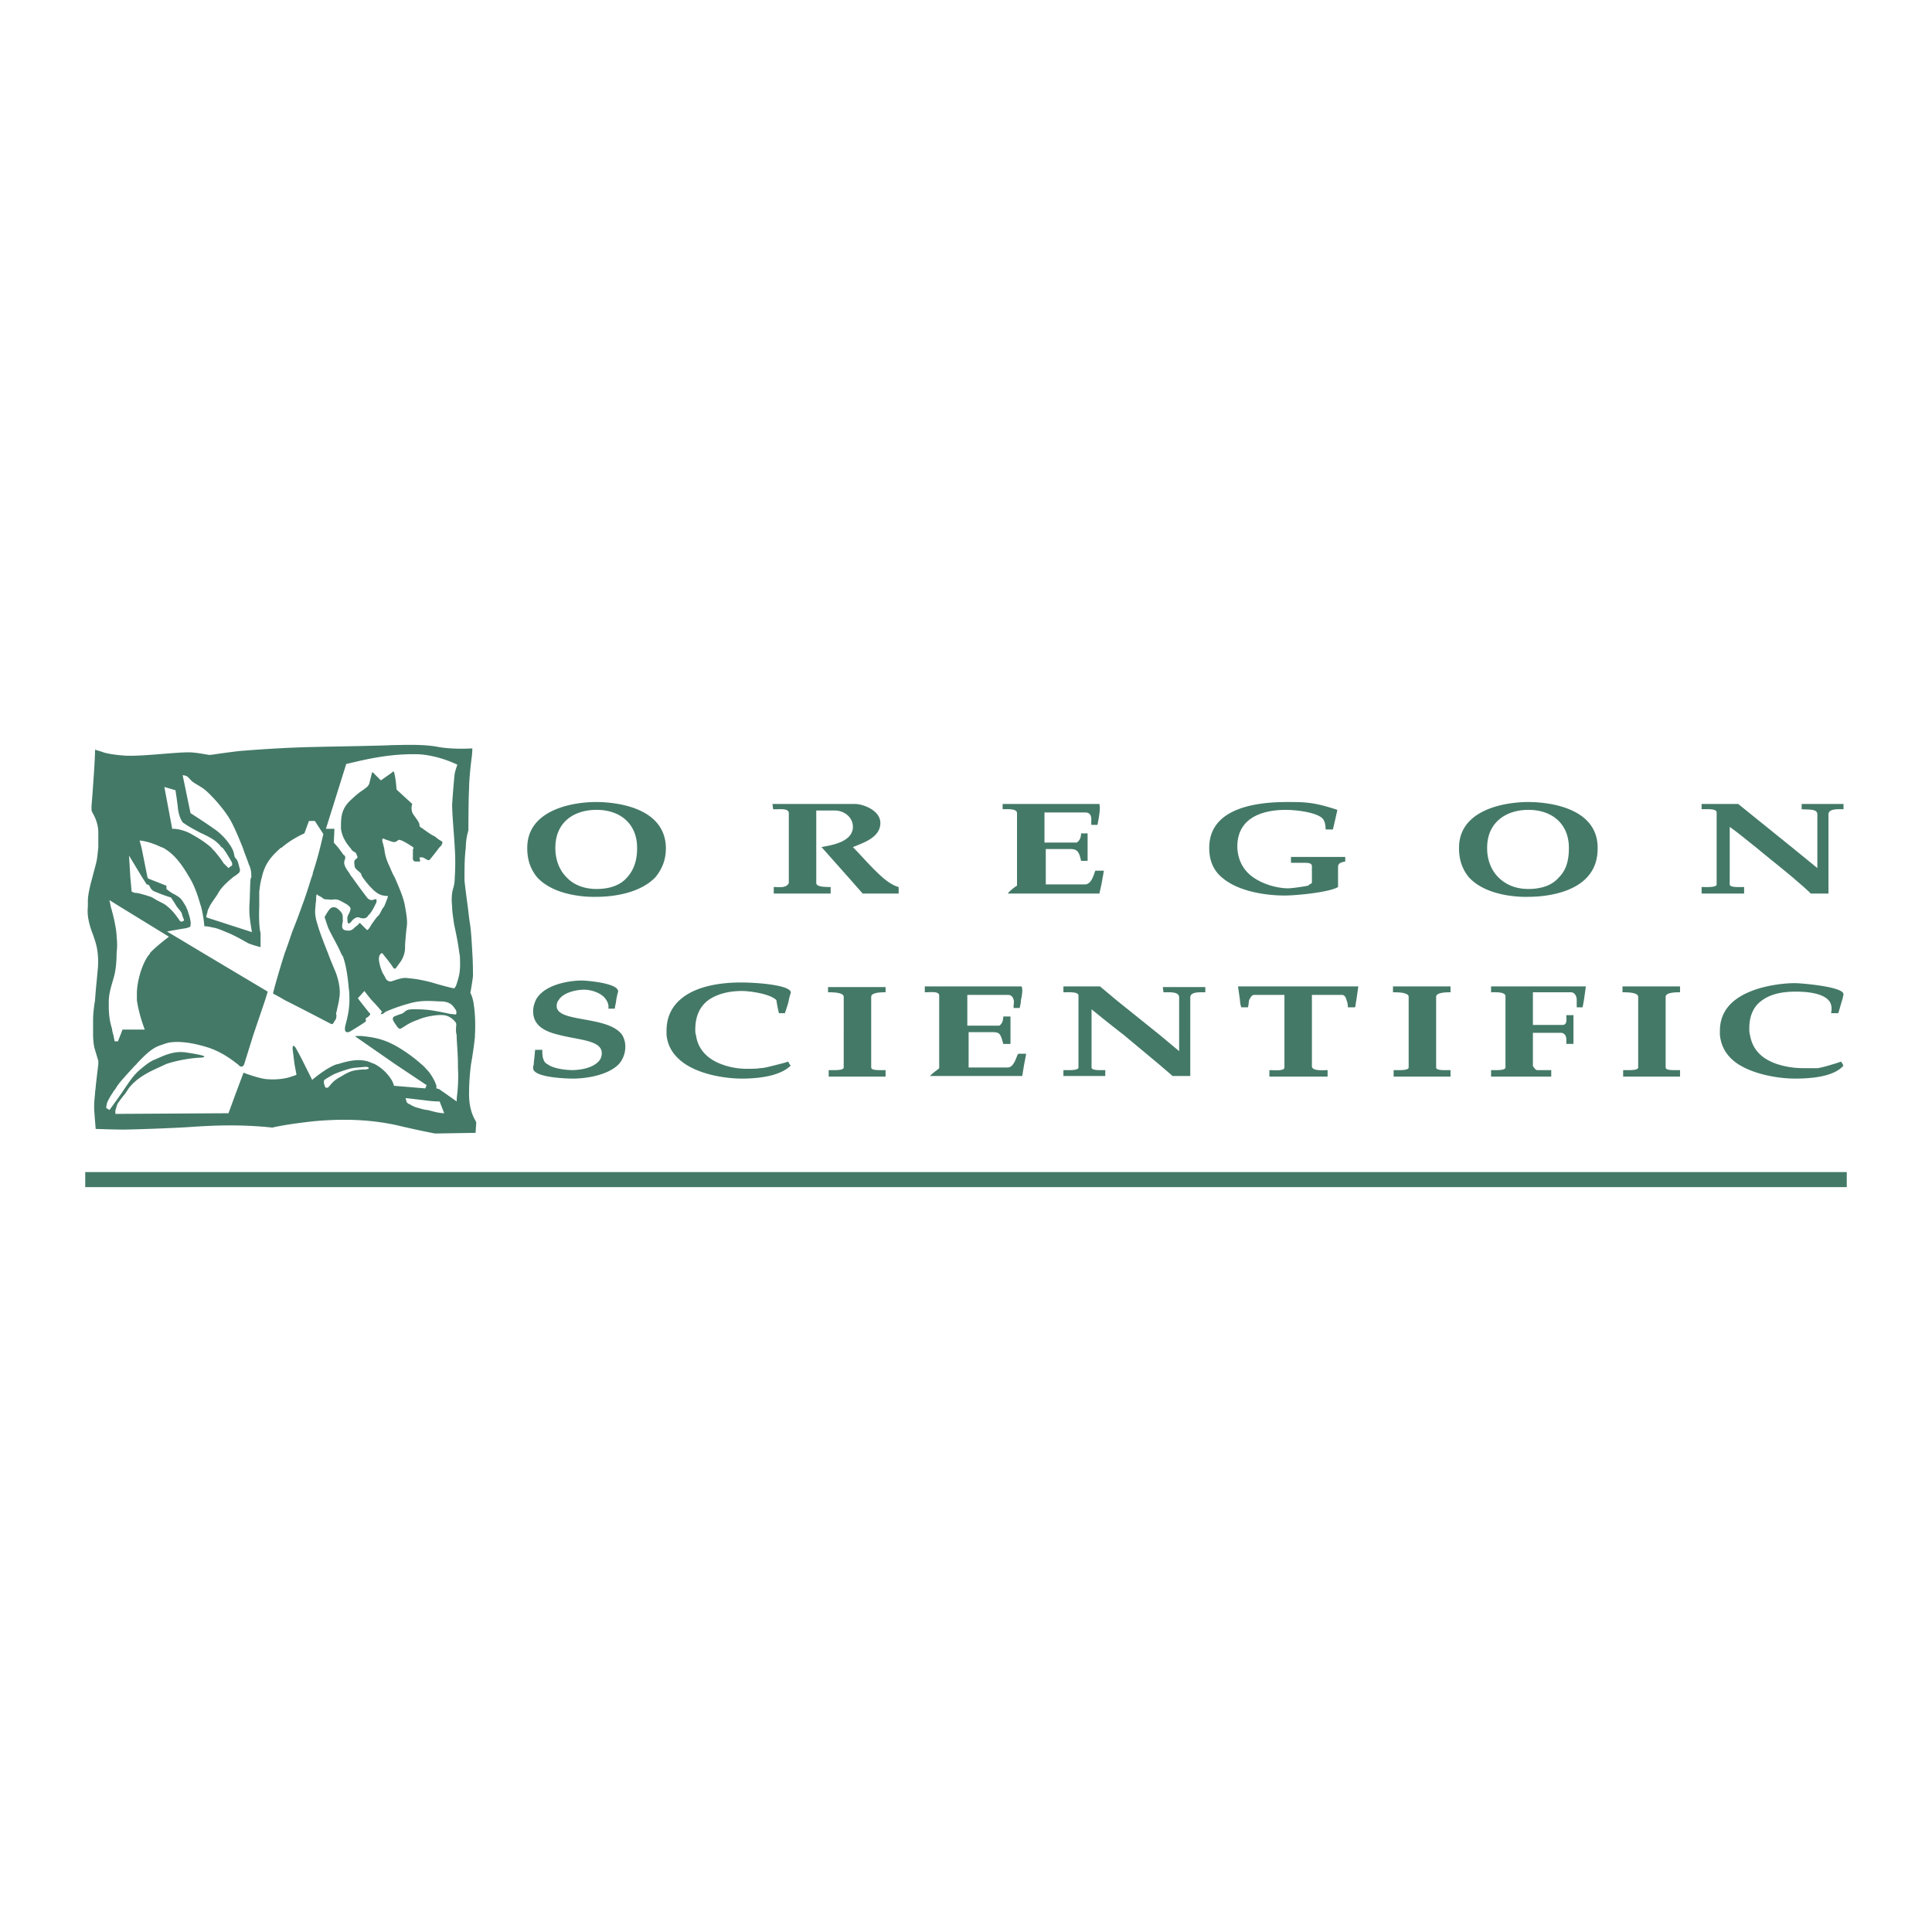 <svg xmlns="http://www.w3.org/2000/svg" width="2500" height="2500" viewBox="0 0 192.756 192.756"><g fill-rule="evenodd" clip-rule="evenodd"><path fill="#fff" d="M0 0h192.756v192.756H0V0z"/><path d="M22.204 84.583a.508.508 0 0 1-.261-.261c-.392-.326-.392-.521-1.957-1.239-1.5-.783-1.436-.848-1.696-.979-.196-.196-.392-.587-.522-1.305-.065-.718-.261-1.957-.261-1.957l-1.108-.326.783 4.175s.913-.065 2.022.587c.914.522 1.37.848 1.892 1.305.13.196.326.326.457.522.718.848.718 1.044.848 1.109l.392.392.261-.196s.261-.065 0-.521c-.198-.327-.524-.914-.85-1.306zm-4.567 5.871c-.065-.13-.131-.195-.196-.326-.326-.522-.392-.587-.392-.587s-.848-.261-1.435-.522c-.587-.195-.587-.457-.718-.652-.065-.13-.261-.13-.261-.13l-.457-.718-1.305-2.153.131 2.153.13 1.435s.261.131.392.131c.065 0 .261 0 1.109.261s.326.13 1.37.652c.261.131.521.261.718.457.652.522.979 1.109 1.108 1.24.131.261.261.261.261.261.326-.065.261-.195.261-.195s-.131-.326-.196-.522c.002-.197-.259-.458-.52-.785zm7.241 0c.065-.913.065-2.414.131-2.805 0-.065.065-.065.065-.13 0-.391 0-.783-.261-1.305-.065-.261-.326-.848-.587-1.631-.392-.979-.913-2.218-1.305-2.87-.652-1.109-2.087-2.675-2.675-3.066-.587-.391-.783-.457-1.109-.718-.261-.261-.392-.457-.587-.522-.195-.065-.326-.065-.326-.065l.783 3.784s1.631 1.044 2.349 1.566c.782.522 1.435 1.304 1.761 1.892.326.587.196.848.391 1.044.196.195.261.457.326.718.065.326.261.587-.13.848-.065.065-.261.196-.457.326-.457.392-1.174.979-1.5 1.631-.326.521-.652.913-.848 1.304-.065.196-.196.327-.196.522-.13.522-.196.522 0 .587l.196.065 4.24 1.37s-.261-1.37-.261-2.153v-.392zM12.027 103.24l.196-.521h2.218s-.587-1.5-.783-2.936V99c.065-1.564.718-3.196 1.239-3.783.065-.065.065-.065.065-.131.587-.652 1.892-1.63 1.892-1.63l-4.893-3.001-1.044-.652s.065.261.131.652c.261.848.587 2.284.587 3.001a6.837 6.837 0 0 1 0 1.63c0 .718-.065 1.5-.196 2.088-.195.848-.522 1.566-.587 2.609v.521c0 1.305.196 1.893.326 2.35 0 .131.065.391.13.586l.13.652h.327l.262-.652zm20.745 5.219c.261-.26.457-.652 1.24-1.043.717-.457 1.109-.588 1.566-.652.457-.064.782-.064.913-.064l.261-.066s.196-.195-.326-.195c-.522.064-1.109.064-1.565.195-.457.131-1.044.326-1.5.521-.392.197-.914.523-.979.588-.065 0-.065.131-.065.326.065.195.065.326.196.457.194-.001.194-.001.259-.067zm7.828 1.109c-.261 0-.065.066-.065.262 0 .131.196.326.326.326.065.064.457.262.652.326.261.064.848.26 1.109.26.326.066.717.197 1.109.262.326.064.587.064.587.064l-.457-1.174s-.587 0-1.044-.064l-2.217-.262zm5.024-.457c.065-.652.131-1.631.065-2.543v-.393c0-1.107-.13-2.217-.13-2.936-.065-.195-.065-.326-.065-.455 0-.523.065-.523 0-.719-.065-.131-.522-.717-1.24-.783-.652-.064-1.826.131-2.544.457-.783.262-1.239.588-1.435.717-.261.131-.392.393-.718-.129-.326-.457-.326-.521-.326-.521s-.196-.328.261-.457c.457-.195.652-.195.783-.326.196-.131.261-.326.914-.326.652 0 .913 0 1.565.064.587.066 1.827.326 2.153.393l.587.064s.13-.262-.065-.521c-.196-.262-.392-.719-1.305-.783-.849 0-1.957-.195-3.262.195-1.24.326-2.283.783-2.414.848-.131.131-.261.197-.261.197s-.392.129-.065-.197c0 0-.522-.652-1.044-1.174-.392-.457-.718-.912-.718-.912l-.652.717.131.195.979 1.24s.261.131 0 .326c-.196.26-.326.129-.326.326 0 .131.065.26-.131.326-.13.131-1.435.912-1.435.912s-.717.393-.457-.652c.196-.717.392-1.564.392-2.479 0-.391 0-.783-.065-1.174-.13-1.5-.326-2.479-.587-3.197-.065-.065-.131-.196-.196-.327-.327-.783-1.109-2.087-1.305-2.609l-.326-.979s.326-.588.457-.718c.065-.131.457-.522.979 0 .522.457.326.718.392 1.043 0 .261-.261.848.195.979.522.13.718 0 .979-.261.326-.261.392-.326.392-.326s.065-.261.261 0l.522.522s.065.196.326-.196c.261-.457.522-.783.718-1.043.196-.196.196-.131.457-.653.065-.13.131-.261.261-.392.196-.457.392-.979.392-1.043-.457-.065-.848 0-1.565-.718-.522-.521-.783-.913-.979-1.174-.065-.13-.13-.195-.13-.326-.196-.261-.587-.457-.653-.717 0-.196-.13-.522.065-.718.261-.196.261-.196.131-.457-.065-.326-.196-.195-.522-.521 0-.065-.065-.13-.13-.196-.326-.391-.848-1.109-.913-1.957 0-1.044 0-1.892.979-2.805.979-.914 1.044-.848 1.37-1.109.261-.195.457-.326.522-.717l.196-.783s0-.326.261 0l.653.652 1.109-.783s.196-.327.261.196c.131.521.196 1.5.196 1.5l1.566 1.436s-.196.521.065.979c.261.391.587.783.652 1.044 0 .195 0 .261.261.391.261.196.717.522 1.044.717.326.131.391.261.587.392s.326.196.326.196.195.065-.065.457l-.196.196c-.326.457-.913 1.174-.913 1.174s-.065.131-.326 0c-.326-.196-.391-.261-.718-.196.065.196.065.392.065.392h-.392s-.391.065-.326-.457v-.783s.065 0 .065-.13c-.065-.065-.13-.13-.261-.196-.392-.261-1.043-.652-1.239-.587-.196.13-.326.326-.783.13l-.587-.196s-.391-.326-.195.392c.065.13.065.326.13.457.065.522.131 1.044.587 1.957.13.327.261.652.457.979.457 1.044.914 2.088 1.044 2.936.195 1.109.261 1.566.13 2.284-.065.718-.13 1.37-.13 1.696 0 .13 0 .391-.065.652a2.805 2.805 0 0 1-.326.783c-.326.457-.521.717-.521.717s-.131.197-.326-.13c-.196-.325-1.044-1.37-1.045-1.37-.029.006-.325.09-.325.587 0 .458.261 1.174.392 1.436.13.195.326.586.326.586s.261.326.587.197c.392-.131.913-.328 1.37-.328.521.066 1.109.066 2.609.457 1.5.457 2.218.588 2.218.588s.13-.066.261-.457c.13-.457.391-1.043.326-2.349 0-.261 0-.457-.065-.718-.131-1.043-.327-1.957-.522-2.87-.066-.522-.196-1.174-.196-1.762-.065-.587-.065-1.174.065-1.696.131-.392.196-.783.196-1.24.065-.913.065-2.022 0-2.936-.065-1.305-.261-3.262-.261-4.306.065-1.043.196-2.674.261-3.131.13-.521.261-.848.261-.848s-1.761-.914-3.849-1.044c-2.153-.065-4.11.261-5.872.652-1.696.392-1.37.326-1.37.326l-2.022 6.458h.848l-.065 1.37.456.522.522.717s.261.065.13.457c-.13.326-.13.587.457 1.37.065.13.13.261.261.391.587.848 1.436 1.957 1.436 1.957s.195.327.521.327c.261 0 .587-.327.457.261l-.196.391c-.195.392-.457.783-.587.848a.537.537 0 0 1-.521.326c-.327 0-.457-.195-.718-.065-.326.13-.522.457-.522.457s-.326.326-.326-.13c-.065-.457.065-.587.196-.848.065-.196.195-.392 0-.587a1.454 1.454 0 0 0-.326-.261c-.587-.326-.783-.457-1.109-.457s-.391.065-.652 0c-.261 0-.457 0-.587-.13-.13-.131-.457-.261-.457-.261s-.195-.392-.195.326c0 .261-.065.457-.065.783-.065.457-.065.979.196 1.762.196.718.652 1.892 1.043 2.87.261.718.522 1.305.653 1.631.326.719.587 1.762.522 2.545 0 .195-.065.391-.065.521-.065.391-.131.588-.196.914-.065.391-.13.326-.065.586 0 .326-.065.457-.196.588-.065.195-.196.391-.392.262-.13-.066-2.871-1.502-4.566-2.35-.652-.391-1.174-.652-1.174-.652.13-.588.652-2.414 1.174-4.045.326-.848.587-1.696.783-2.218.261-.652.587-1.5.913-2.414.392-1.043.718-2.087.979-2.936.065-.13.13-.326.13-.457.261-.783.521-1.696.718-2.479.195-.783.326-1.37.326-1.37l-.848-1.305h-.587l-.457 1.24s-1.24.522-2.284 1.435h-.065c-.783.717-1.565 1.435-1.892 2.936-.13.392-.195.914-.261 1.435v1.5c-.065 1.566.065 2.479.131 2.61v1.435s-.783-.196-1.24-.392c-.457-.261-1.37-.783-2.022-1.043s-1.044-.457-1.5-.522c-.522-.13-.848-.13-.848-.13s-.065-.979-.327-1.958c0-.065-.065-.13-.065-.195-.261-.914-.587-1.892-1.109-2.74-.065-.13-.13-.195-.195-.326-.522-.848-1.24-1.957-2.414-2.609-.065 0-.13-.065-.196-.065-1.37-.653-2.153-.653-2.153-.653l.196.718.587 2.936.065.13 1.826.718v.326s.457.392.783.522c.326.196.456.261.652.457.13.131.326.457.521.783.065.196.196.392.196.522.13.326.326 1.044.261 1.24 0 .261 0 .261-.457.391-.457.065-1.892.327-1.892.327l3.588 2.152 6.458 3.85-.261.848-1.174 3.457-.914 2.936c-.065.131-.196.393-.522.131 0-.064-.065-.064-.13-.131-.522-.391-1.631-1.305-3.262-1.76-1.761-.523-3.262-.588-4.044-.262-.783.262-1.24.326-2.806 2.021 0 0 0 .066-.065.066-1.631 1.762-1.761 1.957-2.022 2.414-.13.129-.196.26-.326.455-.261.393-.457.783-.522.979-.065.328-.065.457-.065.457l.326.195.849-1.174s.13-.195.326-.457c.391-.586 1.043-1.564 1.305-1.826.195-.26.717-.717 1.239-1.109.261-.195.587-.391.783-.455.783-.326 1.827-.914 3.131-.719 1.305.195 1.696.326 1.696.326s.392.131-.196.195c-.587 0-2.218.197-3.523.652-.065.066-.195.066-.261.131-1.305.588-2.479 1.109-3.393 2.219l-.391.586c-.587.719-.783 1.045-.783 1.045l-.196.652v.326l11.286-.066.717-1.957.783-2.086s1.696.652 2.479.652c.848.064 1.762-.066 2.283-.262.457-.131.522-.195.522-.195l-.196-1.045-.196-1.564s0-.719.457.195c.195.326.456.848.717 1.369l.783 1.566s1.436-1.24 2.479-1.566h.065c1.044-.326 2.284-.652 3.393-.129.131.064.196.064.326.129a4.458 4.458 0 0 1 1.696 1.631c.196.393.196.523.196.523l3.131.26.13-.326-3.131-2.088-3.849-2.674s-.522-.195.587-.131c1.109.131 2.022.262 3.327.979a14.885 14.885 0 0 1 2.544 1.826c.261.197.457.457.652.652.652.783.848 1.502.848 1.502v.26l.261.066.653.455 1.109.783a4.992 4.992 0 0 1 .061-.782zM9.809 84.583v-1.5c0-1.174-.587-1.957-.653-2.153-.065-.261 0-.783.065-1.631.065-.914.261-3.588.261-4.371.065-.849 0-.131 0-.131s.196.065.653.196c.457.196 1.37.327 2.283.392.914.065 2.479-.065 3.328-.13.848-.065 2.283-.196 3.065-.196.783 0 1.958.261 2.088.261.196 0 1.305-.196 3.001-.392 1.631-.131 4.306-.326 6.98-.392 2.609-.065 7.307-.13 8.22-.196.913 0 3.131-.13 4.697.196 1.566.261 3.328.13 3.328.13s0 .457-.065.914-.261 2.152-.261 3.131c-.065.979-.065 4.11-.065 4.11l-.131.521c-.065.327-.13.783-.13 1.24-.13.979-.13 2.153-.13 2.936v.327c.065.652.196 1.63.326 2.609.065.522.131 1.109.196 1.566.13.652.196 1.957.261 3.066.065 1.045.065 2.023.065 2.283-.065.588-.261 1.697-.261 1.697s.131.195.261.717c0 .066.065.195.065.391.13.719.195 1.893.13 3.066v.197a38.496 38.496 0 0 1-.392 2.738 23.04 23.04 0 0 0-.195 2.936v.066c0 1.891.717 2.674.717 2.805l-.065 1.043-4.044.066s-1.436-.262-3.914-.848c-2.479-.523-4.958-.652-8.024-.393-3.066.326-4.306.652-4.306.652s-.979-.129-2.74-.195c-1.761-.064-3.522 0-5.414.131s-6.002.262-6.72.262c-.717 0-2.74-.066-2.74-.066s-.065-.717-.13-1.631c-.065-.652 0-1.305.065-1.893 0-.26.065-.521.065-.717.065-.588.196-1.695.261-2.219v-.326l-.392-1.305a6.725 6.725 0 0 1-.131-1.305v-1.5c0-.457.065-1.174.196-1.957.065-1.043.196-2.152.261-3a7.384 7.384 0 0 0 0-1.697c-.065-.652-.261-1.304-.587-2.152-.391-1.109-.457-1.827-.391-2.479v-.587c0-.522.195-1.435.457-2.349.13-.522.261-.979.391-1.5.13-.586.13-1.042.195-1.434zM172.574 87.519v.718c0 .326.914.261 1.436.261v.653h-4.24v-.653c.457 0 1.5.065 1.5-.261V81.06c0-.392-.912-.326-1.5-.326v-.521h3.654l5.414 4.371 2.479 2.022v-5.349c0-.588-.848-.457-1.566-.522v-.521h4.176v.521c-.588 0-1.5-.065-1.5.522v7.894h-1.762c-.588-.587-1.24-1.109-1.826-1.631-1.174-.979-2.414-1.957-3.588-2.936-.914-.718-1.762-1.435-2.676-2.087v5.022h-.001zm-26.029 0c1.957 2.153 5.938 1.957 5.938 1.957 1.76 0 4.436-.391 5.871-1.957.652-.717 1.043-1.63 1.043-2.87v-.065c0-3.979-4.826-4.566-6.914-4.566-2.414 0-6.916.783-6.916 4.566v.065c-.001 1.239.392 2.152.978 2.87zm9.004 0c-.719.848-1.828 1.174-3.066 1.174-1.305 0-2.283-.457-3.002-1.174-.717-.717-1.109-1.761-1.109-2.87v-.065c0-2.544 1.893-3.784 4.111-3.784 2.414 0 4.045 1.436 4.045 3.784v.065c-.001 1.304-.329 2.218-.979 2.87zm-30.531 0c1.109.783 2.543 1.109 3.521 1.109.262 0 1.305-.131 1.957-.261.066-.065.262-.195.393-.261V86.41c0-.326-.457-.326-.719-.326h-1.369v-.587h5.414v.457c-.326.065-.717.13-.717.522v2.022c-.848.522-4.109.848-5.35.848-1.631 0-4.566-.326-6.264-1.827-.781-.652-1.238-1.63-1.238-2.87v-.065c0-4.044 4.828-4.566 7.764-4.566 1.76 0 2.674 0 5.021.783 0 0-.326 1.5-.455 1.957h-.719c0-.392-.064-.783-.26-1.043-.523-.653-2.609-.914-3.719-.914-2.219 0-4.828.718-4.828 3.653v.13c.068 1.369.718 2.348 1.568 2.935zm-20.68 0v.718h3.914c.391 0 .652-.391.781-.718.131-.261.197-.587.262-.652h.848c-.064.195-.064.457-.131.652-.064.522-.195 1.044-.326 1.631h-9.133c.195-.326.979-.848.914-.783v-7.242c0-.457-.914-.392-1.436-.392v-.521h9.654c.131.391-.064 1.5-.195 2.087h-.586c-.131-.196.26-1.24-.652-1.24h-4.045v3.001h3.195c.197-.065.457-.391.457-.913h.652v2.74h-.652c-.195-.914-.391-1.175-1.043-1.175h-2.479v2.807h.001zm-22.899 0v.587c0 .391.913.391 1.435.391v.653h-5.675v-.653c.587 0 1.239.131 1.5-.391v-6.981c0-.587-1.239-.326-1.565-.392l-.065-.521h8.22c.848 0 2.544.652 2.544 1.892 0 1.436-1.631 1.957-2.74 2.414l.064.065c.783.783 1.827 2.022 2.871 2.936.521.457 1.109.848 1.631.979v.653h-3.588l-1.436-1.631-2.609-2.936-.065-.065c.392-.131 3.132-.326 3.132-2.022 0-1.044-.979-1.631-1.762-1.631h-1.892V87.519zm-27.856 0c1.957 2.153 5.937 1.957 5.937 1.957 1.762 0 4.371-.391 5.872-1.957.587-.717 1.043-1.63 1.043-2.87v-.065c-.065-3.979-4.827-4.566-6.98-4.566-2.349 0-6.85.783-6.85 4.566v.065c-.001 1.239.391 2.152.978 2.87zm9.002 0c-.718.848-1.827 1.174-3.066 1.174-1.305 0-2.349-.457-3.001-1.174-.717-.717-1.109-1.761-1.109-2.87v-.065c0-2.544 1.827-3.784 4.11-3.784 2.414 0 4.045 1.436 4.045 3.784v.065c0 1.304-.392 2.218-.979 2.87zM177.338 106.176a8.48 8.48 0 0 0 2.479.393h1.564c.326-.066.652-.131 1.502-.393.195-.064.455-.129.783-.26.129.131.129.195.195.26 0 .066 0 .066.064.131-.979 1.174-3.457 1.305-4.828 1.305-1.434 0-3.914-.326-5.674-1.436-.98-.652-1.697-1.564-1.828-2.936v-.391c0-1.371.588-2.35 1.5-3.066 1.762-1.369 4.633-1.695 6.002-1.695.457 0 4.828.326 4.828 1.107 0 .066-.064.326-.131.588-.129.391-.26.914-.391 1.305h-.717c.129-.588 0-1.043-.262-1.305-.719-.783-2.479-.848-3.262-.848-1.24 0-2.414.195-3.328.848-.783.521-1.305 1.436-1.305 2.805 0 .262 0 .457.066.652.262 1.631 1.372 2.481 2.743 2.936zm-11.156 0v.326c0 .326.848.262 1.436.262v.652h-5.676v-.652c.457 0 1.5.064 1.5-.262V99.457c0-.457-1.109-.457-1.564-.457v-.586h5.74V99c-.393 0-1.436 0-1.436.457V106.176zm-13.244 0v.197c.131.129.197.326.393.391h1.436v.652h-6.002v-.652c.391 0 1.436.064 1.436-.262V99.392c0-.457-1.045-.393-1.436-.393v-.586h9.459l-.195 1.369-.131.717h-.588v-.717c0-.391-.195-.783-.586-.783h-3.785v3.262h2.938c.521 0 .391-.586.391-.979h.717v2.871h-.717c0-.195.064-.652-.131-.914-.064-.064-.195-.195-.391-.195h-2.807V106.176h-.001zm-9.655 0v.326c0 .326.848.262 1.436.262v.652h-5.676v-.652c.457 0 1.5.064 1.5-.262V99.457c0-.457-1.109-.457-1.564-.457v-.586h5.74V99c-.391 0-1.436 0-1.436.457V106.176zm-12.394 0v.197c0 .521 1.174.391 1.564.391v.652h-5.805v-.652c.391 0 1.5.131 1.5-.262V99.262h-3.002c-.26 0-.391.26-.521.521-.064.326-.064.652-.129.717h-.654a2.37 2.37 0 0 1-.129-.717c-.066-.457-.131-.912-.195-1.369h12.002c-.064.457-.131.912-.195 1.369-.064.262-.064.521-.131.717h-.717c0-.064 0-.391-.131-.717-.064-.262-.195-.521-.457-.521h-3v6.914zm-21.985 0v.326c0 .326.912.262 1.369.262v.588h-4.176v-.588c.457 0 1.502.064 1.502-.262V99.326c0-.391-.914-.326-1.502-.326v-.586h3.654l1.631 1.369 4.305 3.457 1.957 1.631v-5.35c0-.586-.848-.521-1.564-.521l-.066-.521h4.24V99c-.586 0-1.5-.064-1.5.521V107.352h-1.762c-.455-.393-.912-.783-1.369-1.176l-3.523-2.936a139.455 139.455 0 0 1-3.195-2.543v5.479h-.001zm-12.265 0v.326h3.914c.195 0 .393-.129.521-.326.262-.326.393-.912.523-1.043h.783a31.07 31.07 0 0 1-.197 1.043c-.064.393-.131.783-.195 1.176H92.79c.196-.262.979-.783.913-.783V99.326c0-.455-.848-.326-1.435-.326v-.586h9.656c.129.26.064.848-.066 1.369 0 .262-.064.521-.129.783h-.588c-.066-.131.064-.521 0-.783-.066-.262-.195-.521-.588-.521h-4.044v3.066h3.197c.195-.131.391-.393.391-.914h.719v2.74h-.719c-.129-.457-.195-.717-.326-.914-.129-.195-.324-.26-.717-.26H96.64V106.176h-.001zm-9.72 0v.326c0 .326.848.262 1.435.262v.652h-5.676v-.652c.457 0 1.5.064 1.5-.262V99.457C84.179 99 83.07 99 82.613 99v-.521h5.741V99c-.392 0-1.435 0-1.435.457V106.176zm-14.94 0a7.096 7.096 0 0 0 2.414.457c.718 0 1.109 0 1.436-.064.391 0 .848-.131 1.892-.393.261-.064.522-.129.914-.26.065.131.13.195.13.26l.13.131c-1.174 1.174-3.653 1.305-4.893 1.305-1.435 0-3.915-.326-5.611-1.436-.979-.652-1.761-1.564-1.892-2.936v-.391c0-1.371.522-2.35 1.305-3.066 1.566-1.436 4.175-1.762 6.132-1.762 1.566 0 5.088.262 4.958 1.045-.065.195-.13.391-.196.717-.065.391-.261.914-.392 1.305h-.586c-.13-.457-.196-.914-.261-1.305-.652-.652-2.675-.912-3.458-.912-1.174 0-2.414.26-3.328.912-.782.588-1.304 1.5-1.304 2.936 0 .195 0 .393.065.521.197 1.567 1.306 2.481 2.545 2.936zm-17.353 0c.587.457 1.892.588 2.479.588.587 0 1.631-.131 2.283-.588.392-.26.652-.586.652-1.107 0-1.305-2.349-1.305-4.306-1.828-1.37-.326-2.544-.912-2.544-2.348 0-.457.13-.783.261-1.109.848-1.631 3.523-1.957 4.567-1.957.521 0 3.718.262 3.653 1.109-.065.195-.13.521-.195.848 0 .262-.131.588-.131.848h-.652c.065-.326-.065-.652-.196-.848-.456-.784-1.63-1.044-2.217-1.044-.718 0-2.088.26-2.544 1.043-.13.131-.196.391-.196.588 0 1.695 5.089.912 6.524 2.869.196.326.326.719.326 1.176 0 .717-.261 1.305-.652 1.76-1.24 1.24-3.653 1.436-4.567 1.436-.391 0-3.979-.064-3.979-1.043 0-.131 0-.195.065-.393 0-.26.065-.652.131-1.434h.717c0 .455 0 .848.261 1.238.065.067.13.131.26.196zM8.504 116.941h175.748v1.5H8.504v-1.5z" fill="#447968"/></g></svg>